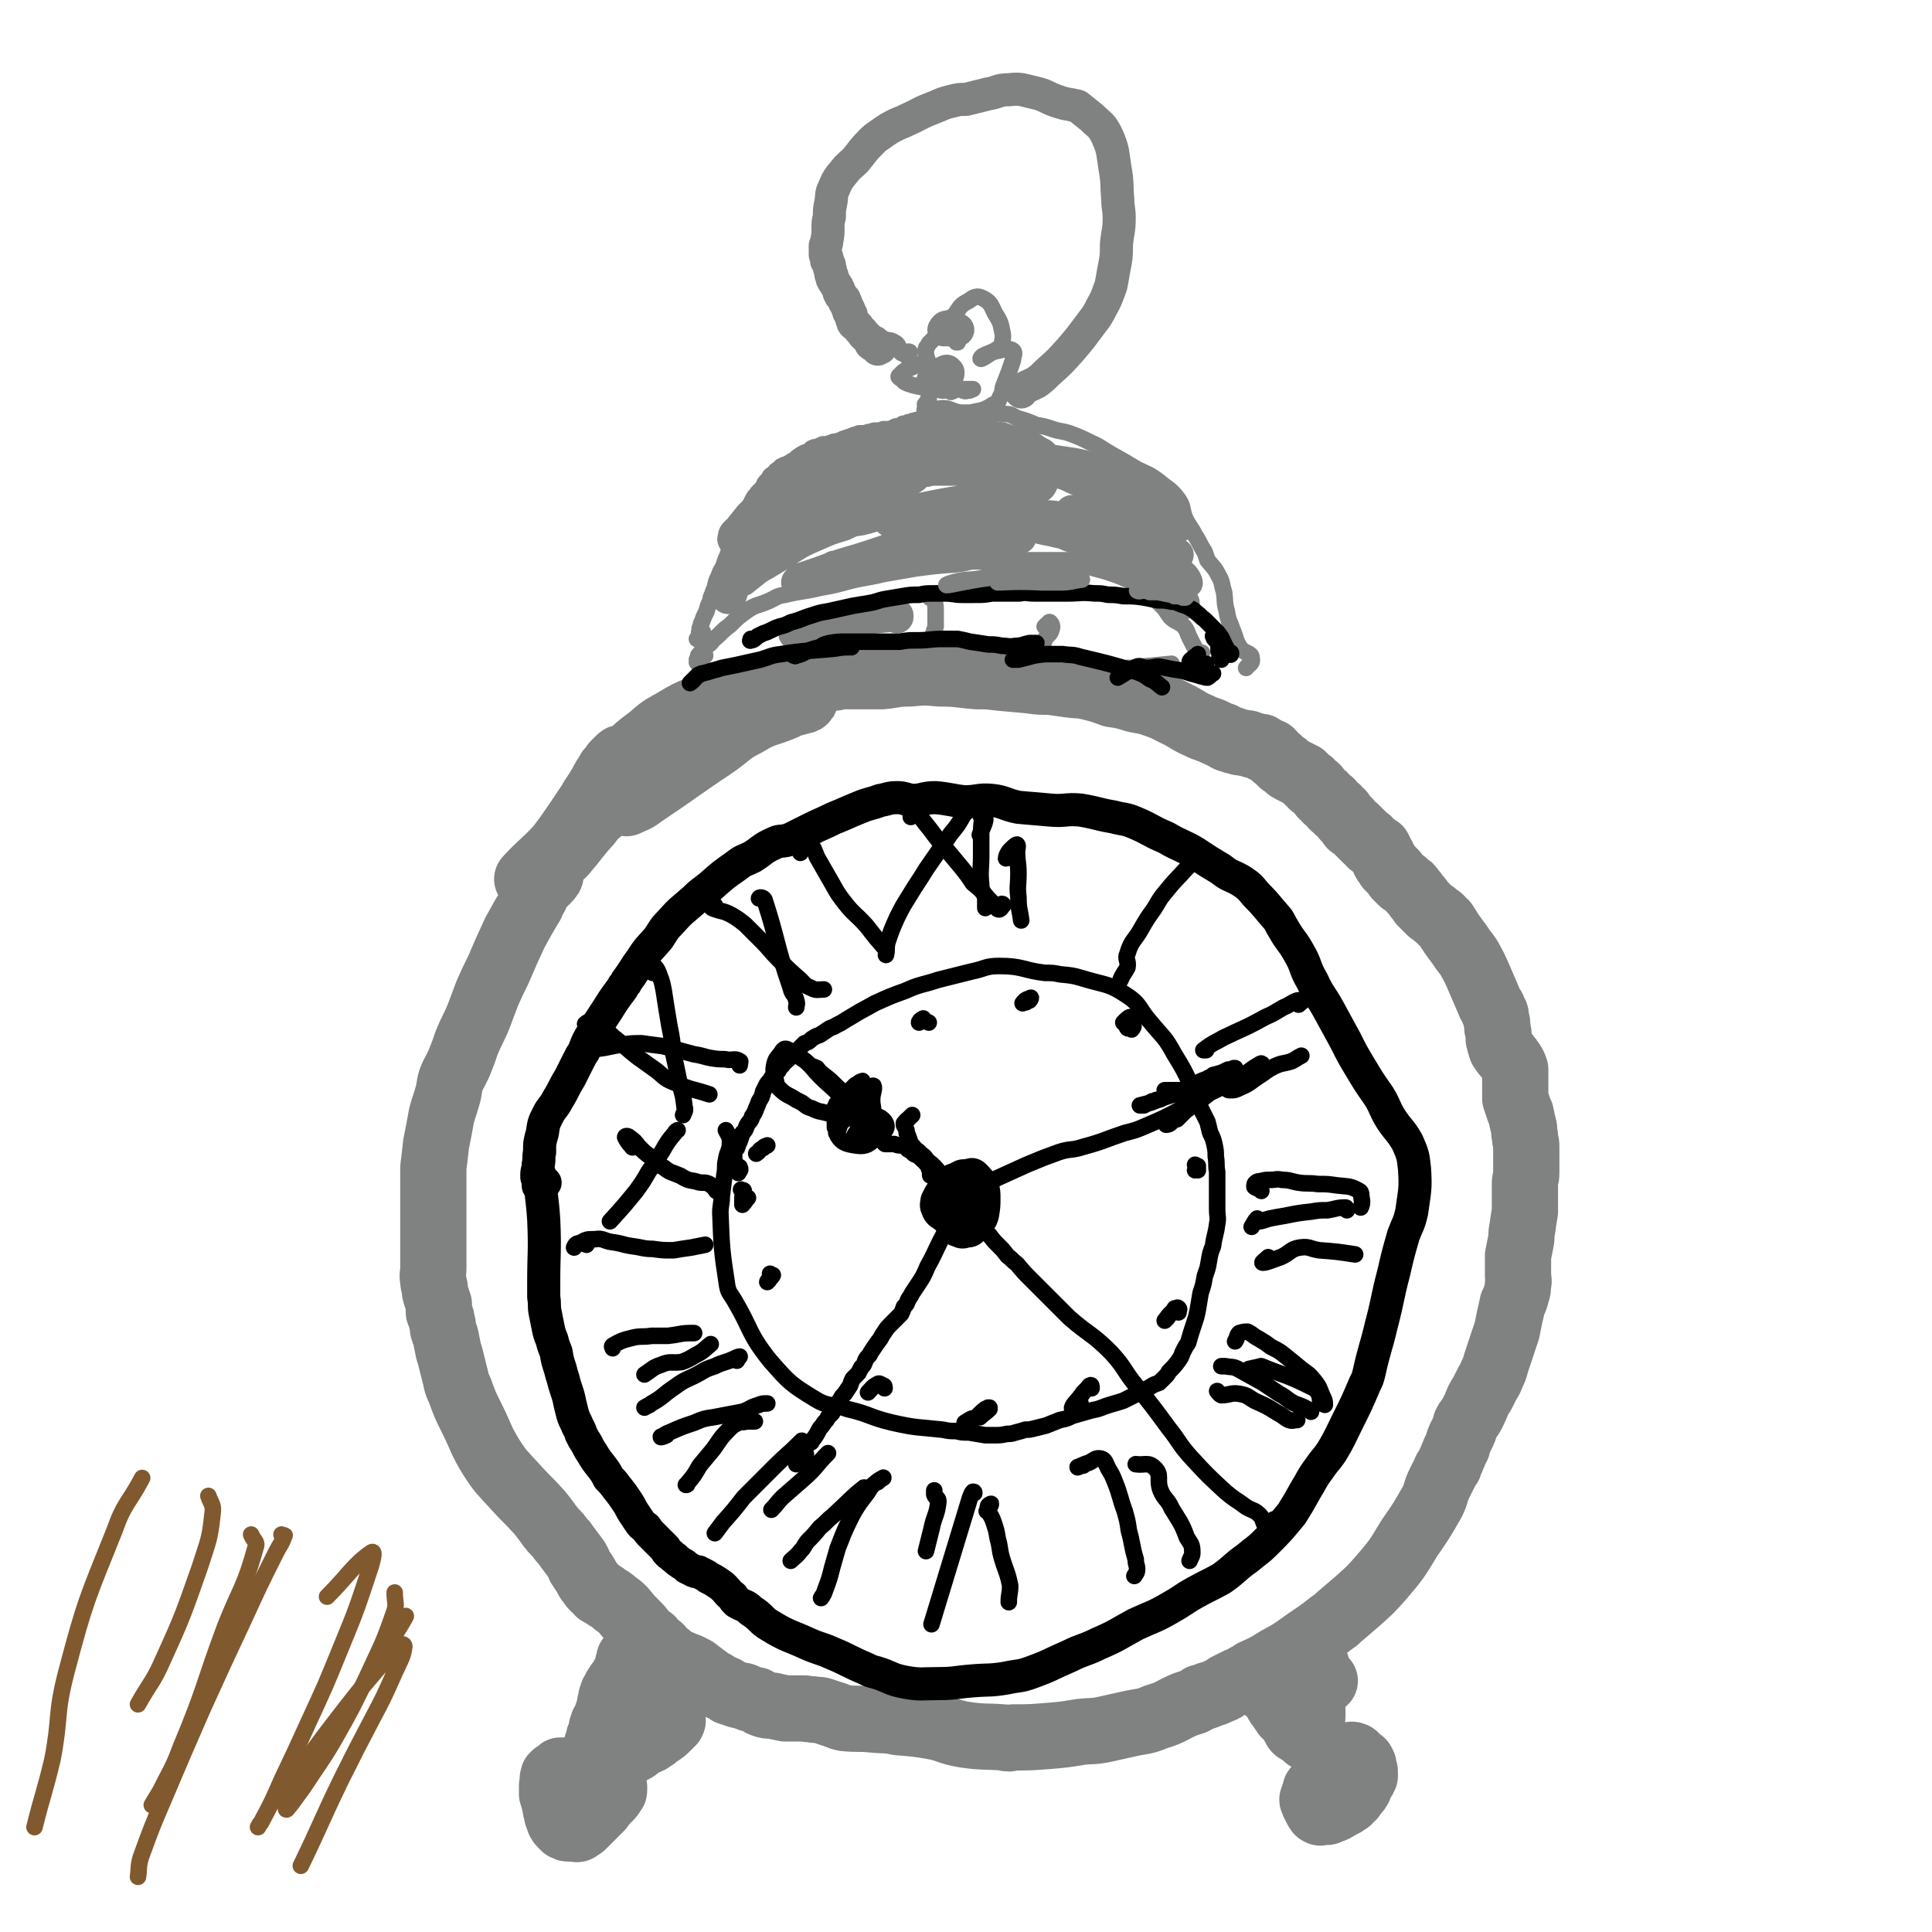 <svg viewBox='0 0 1400 1400' version='1.1' xmlns='http://www.w3.org/2000/svg' xmlns:xlink='http://www.w3.org/1999/xlink'><g fill='none' stroke='#808282' stroke-width='48' stroke-linecap='round' stroke-linejoin='round'><path d='M463,1195c0,0 0,0 0,0 0,0 0,0 0,0 2,-2 4,-4 4,-4 0,0 -2,2 -4,4 0,0 0,0 0,0 -1,0 -1,-1 -1,0 -1,0 -1,0 -1,1 -1,1 -1,1 -1,1 -1,1 -1,1 -2,3 -1,1 -1,1 -2,2 0,2 0,2 -1,4 0,2 0,2 -1,4 -1,3 -1,2 -2,4 -1,2 -1,2 -2,4 -2,2 -2,2 -3,4 -1,1 -1,1 -1,2 -1,2 -1,2 -2,3 0,1 0,1 0,2 -1,1 -1,1 -1,1 0,1 0,1 0,2 0,0 0,0 0,1 -1,1 -1,1 -1,2 0,1 0,1 0,2 -1,2 -1,2 -1,3 -1,2 -1,2 -1,3 -1,2 -1,2 -1,4 -1,1 -1,1 -2,2 0,1 0,1 -1,3 0,0 0,0 0,1 0,1 0,1 0,1 0,1 0,1 0,1 0,1 0,1 0,1 0,1 0,1 -1,2 0,0 0,0 -1,1 0,1 0,1 0,1 0,1 0,1 0,2 -1,1 -1,1 -1,1 0,1 0,0 0,1 -1,0 0,0 0,0 0,1 0,1 0,1 0,0 0,0 0,1 0,0 0,0 0,0 0,1 0,1 0,1 0,0 0,0 0,0 0,0 0,0 0,0 0,0 0,0 0,0 0,0 0,0 0,0 0,0 0,0 0,0 0,0 0,0 1,0 0,0 0,0 0,0 1,0 1,0 1,0 0,0 0,0 0,0 1,0 1,0 1,1 0,0 0,0 0,0 3,2 3,2 6,3 0,0 0,0 1,1 1,0 1,0 2,0 0,0 0,0 1,0 1,1 1,1 2,1 2,0 2,0 3,0 2,-1 2,-1 4,-3 2,-1 2,-1 4,-2 2,-1 2,-1 4,-3 2,-1 2,-1 3,-2 3,-1 3,-1 5,-2 1,-1 1,-1 3,-2 2,-2 2,-2 4,-3 3,-2 3,-2 6,-5 1,-1 1,-1 2,-2 1,-1 1,-1 1,-1 0,-1 0,-1 0,-1 1,0 0,0 0,0 0,0 1,0 0,-1 0,0 0,0 -1,-1 -1,0 -1,0 -1,0 -1,0 -1,0 -2,-1 -1,0 -1,0 -1,-1 0,0 0,0 0,-1 0,-1 0,-1 0,-2 0,-1 0,-1 1,-2 0,-1 0,-1 1,-1 0,-1 0,-1 0,-1 0,2 0,2 0,4 0,1 0,1 0,2 '/><path d='M429,1286c0,0 0,0 0,0 0,1 0,2 0,2 0,0 0,-1 -1,-1 -1,-1 -1,0 -2,0 -2,0 -2,0 -3,0 -1,0 -1,0 -2,1 -1,0 -1,0 -2,0 -1,-1 -1,-1 -1,-1 -1,-1 -1,-1 -1,-1 0,-1 0,-1 -1,-2 -1,0 -1,0 -2,-1 0,0 0,0 -1,0 -1,0 -1,0 -2,0 -2,0 -2,0 -3,0 -1,0 -1,0 -2,0 -1,1 -1,1 -3,3 0,0 0,0 -1,0 0,1 0,1 -1,1 0,1 0,1 0,1 -1,1 0,1 0,1 0,1 0,1 0,3 -1,1 -1,1 -1,2 0,1 0,1 0,3 0,1 0,1 0,3 1,3 1,3 2,7 1,2 0,2 1,5 1,2 0,2 1,4 1,3 1,4 3,6 1,1 1,1 2,2 2,1 2,1 3,1 2,0 2,0 4,0 1,0 2,1 3,0 2,-1 1,-1 3,-2 3,-3 3,-3 5,-5 2,-2 2,-2 4,-4 2,-2 2,-2 4,-4 3,-4 3,-4 6,-7 2,-2 2,-2 3,-4 1,-1 1,-1 1,-2 0,-1 0,-2 0,-2 0,-1 -1,-2 -2,-2 -6,-3 -8,-1 -13,-4 -2,-1 0,-3 0,-5 '/><path d='M920,1223c0,0 0,0 0,0 0,0 0,0 0,0 -1,0 -2,1 -3,1 0,0 0,-1 0,-2 0,0 0,0 0,0 0,0 0,0 0,0 0,0 0,0 0,1 0,0 0,0 0,0 0,0 0,0 0,0 0,0 0,0 0,0 0,0 0,0 0,0 0,0 0,0 0,0 0,0 0,0 0,0 0,0 0,0 0,0 0,0 0,0 0,0 0,0 0,0 0,0 0,0 0,0 1,1 0,1 0,0 1,1 1,0 1,0 1,1 1,0 1,0 1,1 1,1 1,1 2,2 1,1 1,1 1,2 2,3 1,3 3,5 1,1 1,1 2,3 1,1 1,1 2,3 2,2 2,2 4,4 1,1 1,1 2,3 1,1 0,1 1,2 1,1 1,2 1,2 1,1 1,1 2,1 1,1 1,1 1,1 1,1 1,0 2,0 0,0 0,1 1,1 0,0 0,0 0,0 0,1 0,1 1,2 0,0 0,0 1,1 0,0 0,0 0,0 1,0 1,0 1,0 0,0 0,0 0,0 0,0 0,0 0,-1 1,0 1,0 1,0 0,0 0,0 0,-1 0,0 0,0 0,0 1,-2 0,-2 1,-3 0,-2 0,-2 0,-3 0,-2 0,-2 0,-3 0,-2 1,-2 1,-4 0,-2 0,-2 0,-5 0,-2 0,-2 0,-4 0,-2 1,-2 0,-5 0,-2 -1,-1 -2,-3 -1,-2 -1,-2 -2,-3 -1,-1 -2,-1 -3,-2 -1,-2 -1,-2 -2,-3 -2,-1 -1,-1 -3,-2 -1,-1 -1,-1 -3,-2 -1,-1 -1,-1 -2,-1 -2,-1 -2,-1 -3,-2 -1,-1 -1,-1 -3,-2 0,-1 -1,-1 0,-2 1,-3 2,-3 4,-6 2,-2 2,-2 4,-4 '/><path d='M962,1274c0,0 0,0 0,0 0,0 0,0 0,0 0,0 0,0 1,0 0,0 -1,0 0,0 0,-1 0,0 1,0 1,-1 1,-1 1,-1 1,0 1,0 1,0 1,0 1,0 2,0 1,0 1,0 3,-1 2,0 2,0 3,0 1,0 1,0 3,0 2,0 2,-1 4,0 1,0 1,1 2,2 1,1 1,1 2,2 1,0 1,0 2,1 0,1 0,1 1,2 0,1 0,1 0,2 1,2 1,2 1,3 0,1 0,2 0,3 -1,1 -1,1 -1,2 -2,3 -2,3 -3,6 -1,2 -1,2 -3,4 -1,1 -1,1 -2,3 -2,1 -2,1 -3,3 -2,1 -2,1 -3,2 -2,1 -2,1 -4,2 -3,2 -3,2 -6,3 -2,1 -2,1 -3,1 -1,0 -1,0 -3,0 -1,0 -1,1 -2,0 -1,0 -1,-1 -1,-2 -1,0 -1,0 -1,-1 -1,-1 -1,-1 -1,-2 -1,-1 -1,-1 -1,-2 0,-1 -1,-1 -1,-2 1,-3 1,-3 2,-5 0,-2 0,-2 1,-3 1,-1 1,-1 3,-2 3,-3 3,-3 7,-6 '/><path d='M960,1218c0,0 0,0 0,0 0,0 0,0 0,0 -1,-1 -2,0 -3,-2 -3,-4 -2,-5 -3,-9 -1,-2 -1,-2 -2,-3 -1,-3 -1,-3 -2,-5 0,-1 0,-2 -1,-2 -2,1 -2,1 -3,2 '/><path d='M459,548c0,0 0,0 0,0 0,0 0,0 0,0 1,-2 3,-4 2,-4 -1,1 -3,3 -6,5 0,0 -1,0 -2,0 -1,0 -1,0 -1,0 -2,0 -2,0 -3,1 -1,1 -1,1 -2,2 -1,1 -1,1 -2,2 -1,2 -1,2 -3,4 -1,1 -1,1 -1,2 -1,1 -1,1 -2,3 -1,1 -1,1 -2,3 -1,2 -1,2 -2,4 -1,1 -1,1 -2,3 -2,3 -2,3 -4,6 -1,2 -1,2 -2,4 -1,1 -1,1 -2,3 -1,2 -1,2 -2,4 -1,1 -1,1 -2,3 -1,2 -1,2 -2,3 -1,2 -1,2 -3,4 -1,2 -1,2 -3,4 -1,3 -2,2 -3,5 -2,3 -2,3 -4,6 -2,3 -2,3 -3,5 -2,2 -2,2 -3,4 -2,4 -2,4 -4,8 -2,3 -2,3 -3,6 -1,3 -1,3 -3,6 -1,2 -1,2 -2,5 -2,3 -2,3 -3,6 -6,10 -6,10 -12,21 -6,13 -6,13 -12,27 -4,8 -4,8 -8,17 -3,8 -3,8 -6,16 -4,10 -5,10 -9,20 -2,6 -2,6 -4,11 -3,8 -4,8 -7,15 -2,6 -1,7 -3,13 -2,7 -2,6 -4,13 -2,11 -2,11 -4,21 -1,9 -1,9 -2,17 0,14 0,14 0,29 0,12 0,12 0,24 0,7 0,7 0,14 0,3 0,3 0,6 0,4 -1,5 0,9 0,2 0,2 1,5 0,3 0,3 1,6 1,3 1,3 2,6 0,3 0,3 0,6 1,3 2,3 2,6 1,3 1,3 1,6 1,3 1,3 2,6 1,5 1,5 2,10 1,3 1,3 2,7 1,4 1,4 2,8 2,7 1,7 4,13 4,11 4,11 9,21 7,14 6,15 14,28 7,11 8,11 17,21 9,10 9,9 18,19 5,6 5,7 10,13 3,3 3,3 6,7 2,2 2,2 4,5 3,4 3,4 6,8 2,3 2,3 3,6 2,3 2,3 4,6 2,3 1,3 3,5 2,3 2,3 4,5 1,1 2,1 3,3 2,1 3,1 5,3 3,2 4,2 7,5 3,2 3,2 6,5 4,5 4,5 9,10 3,3 3,3 5,6 3,3 3,3 6,5 2,3 3,3 5,5 3,2 2,3 5,5 3,2 3,3 5,4 4,3 4,2 8,4 2,1 3,1 5,2 3,2 3,1 5,3 4,3 4,3 8,6 2,2 2,2 5,3 2,2 2,2 5,3 3,1 3,1 5,3 3,1 3,1 6,2 2,1 2,0 5,1 4,2 4,2 9,3 2,1 2,2 5,3 3,1 3,1 7,1 4,1 4,1 9,2 4,0 4,0 7,0 4,0 4,0 7,0 4,1 4,0 7,1 4,0 4,0 7,1 3,1 3,1 6,2 4,1 4,2 9,3 10,1 10,0 20,1 10,1 10,0 19,2 13,1 13,1 25,3 11,2 11,4 23,6 14,2 14,1 28,2 4,1 4,1 7,0 12,0 12,0 25,-1 12,-1 12,-1 24,-3 9,-1 9,0 18,-2 9,-2 9,-2 18,-4 9,-2 10,-1 19,-5 11,-3 11,-5 21,-9 3,-1 3,-1 6,-2 2,-1 2,-1 5,-3 3,-1 3,0 6,-2 4,-1 4,-1 8,-3 3,-1 3,-1 5,-3 4,-2 4,-2 8,-4 3,-1 3,-1 6,-3 3,-1 3,-1 5,-3 9,-4 9,-4 17,-9 11,-6 11,-6 22,-14 9,-6 9,-6 18,-13 3,-2 3,-2 5,-4 7,-6 7,-6 14,-12 9,-8 9,-8 17,-17 11,-13 11,-13 20,-28 9,-13 9,-13 17,-27 3,-6 2,-7 5,-13 2,-4 2,-4 4,-8 1,-3 1,-2 3,-5 1,-3 1,-3 2,-5 1,-3 1,-2 2,-5 1,-2 1,-2 2,-4 1,-4 1,-4 3,-8 2,-4 2,-4 3,-8 2,-4 3,-4 5,-8 2,-4 2,-4 4,-9 1,-2 1,-2 3,-5 1,-2 1,-2 2,-4 1,-2 1,-2 2,-4 2,-3 2,-3 3,-6 2,-4 2,-4 3,-8 2,-6 2,-6 4,-12 1,-3 1,-3 2,-6 1,-3 1,-3 2,-6 1,-5 1,-5 2,-10 1,-4 1,-4 2,-9 2,-4 2,-4 3,-8 1,-3 1,-3 1,-7 1,-2 0,-3 0,-5 0,-3 0,-3 0,-6 0,-5 0,-5 0,-9 1,-5 1,-5 2,-10 1,-5 0,-5 1,-9 1,-7 1,-7 2,-13 0,-3 0,-3 0,-7 0,-3 0,-3 0,-6 0,-4 0,-4 0,-7 0,-4 1,-4 1,-8 0,-4 0,-4 0,-8 0,-6 0,-6 0,-11 0,-4 -1,-4 -1,-8 -1,-3 0,-4 -1,-7 -1,-4 -1,-4 -2,-9 -1,-2 -1,-2 -2,-5 -1,-3 -1,-3 -2,-6 0,-3 0,-3 0,-7 0,-3 0,-3 0,-7 0,-4 0,-4 0,-7 -1,-3 -1,-3 -3,-6 -1,-2 -2,-2 -3,-4 -2,-2 -2,-2 -4,-5 -1,-3 -1,-3 -2,-7 0,-4 0,-4 -1,-8 0,-4 0,-4 -1,-7 0,-3 0,-3 -2,-6 0,-2 -1,-2 -2,-4 -3,-7 -3,-7 -6,-14 -4,-9 -4,-10 -9,-19 -3,-5 -4,-5 -7,-10 -6,-8 -6,-8 -11,-16 -2,-1 -2,-1 -3,-3 -1,-1 -1,-1 -3,-2 -1,-1 -1,-1 -2,-2 -2,-1 -2,-1 -3,-2 -1,-1 -1,-1 -2,-2 -2,-2 -2,-2 -4,-4 -1,-2 -1,-2 -3,-4 -2,-3 -2,-3 -4,-5 -1,-2 -1,-2 -3,-3 -1,-1 -1,-1 -2,-2 -1,-1 -1,-1 -2,-1 -1,-1 -1,-1 -2,-2 -1,-1 -1,-1 -2,-2 -1,-2 -1,-2 -2,-3 -2,-2 -2,-2 -4,-4 -1,-2 -1,-2 -2,-3 -2,-3 -1,-3 -3,-6 -1,-2 -1,-2 -2,-4 -2,-1 -2,-1 -3,-2 -2,-1 -2,-1 -3,-2 -1,-2 -1,-2 -3,-3 -1,-1 -1,-1 -3,-3 -2,-2 -2,-2 -4,-4 -2,-2 -2,-2 -4,-3 -1,-2 -1,-2 -3,-4 -2,-2 -2,-2 -4,-5 -2,-1 -2,-1 -3,-3 -2,-1 -2,-1 -3,-2 -1,-2 -1,-2 -2,-3 -2,-1 -2,-1 -3,-2 -1,-2 -1,-2 -3,-3 -2,-3 -2,-2 -4,-5 -1,-1 -1,-1 -3,-2 -1,-2 -1,-2 -3,-3 -2,-2 -2,-2 -4,-4 -2,-1 -2,-1 -4,-2 -2,-1 -2,-1 -4,-2 -2,-1 -2,-1 -3,-2 -2,-2 -2,-2 -4,-3 -1,-1 -1,-1 -3,-3 -3,-2 -2,-2 -5,-5 -2,-1 -2,-1 -5,-2 -2,-2 -2,-2 -4,-2 -4,-1 -4,-1 -7,-2 -2,-1 -2,0 -5,-1 -2,0 -2,0 -4,-1 -2,0 -2,0 -3,-1 -2,0 -2,0 -4,-1 -2,-1 -2,-1 -3,-2 -3,-1 -3,-1 -5,-2 -6,-3 -6,-2 -12,-5 -7,-3 -6,-3 -13,-7 -6,-3 -6,-3 -12,-6 -5,-2 -5,-2 -11,-4 -7,-2 -7,-1 -13,-3 -7,-2 -7,-2 -14,-3 -8,-3 -8,-3 -16,-5 -8,-2 -8,-1 -15,-2 -7,-1 -7,-1 -14,-2 -8,0 -8,0 -15,-1 -11,-1 -11,-1 -22,-2 -8,-1 -8,-1 -16,-1 -13,-1 -13,-2 -27,-2 -11,-1 -11,-1 -22,0 -10,0 -10,1 -20,2 -7,0 -7,0 -14,0 -6,0 -6,0 -12,0 -4,0 -4,0 -8,1 -4,0 -4,0 -9,0 -6,1 -6,1 -13,1 -5,1 -5,1 -9,2 -5,0 -5,0 -10,1 -5,1 -5,1 -10,3 -4,1 -4,1 -9,2 -4,1 -4,1 -8,2 -14,5 -15,5 -29,11 -10,4 -10,4 -20,10 -9,5 -9,5 -17,12 -11,8 -10,8 -20,18 -7,7 -7,6 -13,14 -14,19 -13,19 -27,39 -3,4 -3,4 -6,8 -11,12 -12,11 -23,23 '/><path d='M395,639c0,0 0,0 0,0 0,0 0,0 0,0 2,-2 4,-4 4,-5 0,0 -3,3 -4,2 0,-1 0,-3 2,-6 3,-5 4,-5 8,-9 2,-2 3,-2 5,-5 7,-8 7,-9 14,-17 5,-5 4,-6 9,-10 11,-9 11,-9 22,-17 9,-7 10,-6 20,-12 23,-15 23,-15 47,-29 9,-5 9,-5 18,-9 13,-6 13,-5 26,-10 7,-2 8,-2 15,-4 1,0 3,-1 2,-1 0,0 -2,-1 -3,0 -6,2 -6,2 -11,5 -14,6 -15,4 -28,12 -12,6 -11,7 -22,15 -27,18 -27,19 -54,37 -5,4 -5,3 -11,6 '/></g>
<g fill='none' stroke='#808282' stroke-width='12' stroke-linecap='round' stroke-linejoin='round'><path d='M505,480c0,0 0,0 0,0 3,-3 6,-5 6,-5 0,-1 -4,3 -6,3 0,0 1,-2 1,-3 4,-5 4,-5 9,-9 3,-4 3,-3 6,-6 4,-4 4,-4 8,-7 6,-6 6,-6 13,-11 6,-4 7,-3 14,-6 7,-3 6,-4 13,-5 12,-3 13,-2 25,-5 11,-2 11,-2 22,-5 12,-3 12,-2 24,-5 12,-2 11,-2 23,-4 15,-2 15,-2 29,-3 10,-1 10,-3 19,-2 7,1 7,4 14,4 11,1 12,-1 23,-2 15,0 15,-2 29,0 12,1 12,2 24,5 12,4 12,4 24,10 2,1 1,2 3,3 7,6 8,6 14,12 3,3 3,4 6,8 4,4 6,3 10,7 3,4 2,4 4,8 3,6 3,6 6,11 1,2 1,3 1,5 0,1 0,3 0,3 1,-2 1,-4 2,-8 '/><path d='M675,432c0,0 0,0 0,0 0,0 0,0 0,0 0,1 -1,2 -1,1 1,0 1,-1 2,-2 0,0 0,0 0,0 1,2 1,2 1,4 1,4 1,4 1,8 0,3 0,3 0,6 0,2 0,2 0,5 -1,3 -1,3 -2,6 0,1 -1,1 -1,3 -1,1 -1,2 -1,2 0,0 1,-1 1,-1 1,0 0,0 0,1 '/><path d='M757,454c0,0 0,0 0,0 0,0 0,0 0,0 1,-1 1,-1 1,-1 2,-1 2,-3 3,-2 1,1 2,3 1,5 -1,4 -2,3 -4,6 -2,3 -1,3 -3,7 '/><path d='M800,482c0,0 0,0 0,0 -1,0 -1,0 -1,0 0,1 -1,1 0,2 2,1 2,1 5,1 7,0 7,0 13,-1 6,0 6,0 11,-1 10,-1 10,-1 21,-2 '/><path d='M505,463c0,0 0,0 0,0 2,-2 4,-4 4,-5 1,-1 -1,2 -2,1 -1,0 0,-1 0,-3 0,-2 1,-2 1,-4 1,-2 1,-2 2,-5 1,-2 1,-2 2,-4 1,-4 1,-4 3,-8 0,-2 0,-2 1,-4 1,-3 1,-3 2,-5 1,-5 1,-5 3,-9 1,-3 1,-3 3,-6 1,-3 1,-3 2,-6 1,-2 1,-2 2,-5 1,-3 1,-3 2,-6 1,-3 1,-3 3,-6 2,-5 2,-5 4,-10 2,-2 2,-2 3,-5 1,-2 1,-3 2,-5 2,-3 2,-3 4,-7 1,-2 2,-2 3,-4 2,-2 2,-2 4,-4 1,-3 1,-3 3,-5 1,-1 1,-1 2,-3 1,-1 1,-1 3,-2 1,-2 1,-2 3,-3 1,-1 1,-1 2,-2 1,0 1,0 2,-1 3,-1 3,-1 6,-3 2,-1 2,-1 4,-3 3,-2 3,-2 5,-3 3,-1 3,-1 5,-3 2,-1 2,-1 4,-1 2,-1 2,-1 4,-2 3,0 3,0 6,-1 2,-1 2,-1 4,-1 3,-1 3,-1 5,-2 3,-1 3,-1 6,-2 2,-1 2,-1 4,-1 1,-1 1,-1 2,-1 2,0 2,0 4,0 2,-1 2,-1 4,-1 2,-1 2,-1 5,-1 2,0 2,0 4,-1 1,0 1,0 2,0 1,0 1,0 3,0 2,-1 2,-1 4,-2 2,0 2,0 4,-1 1,-1 1,-1 2,-1 2,0 2,0 3,-1 1,0 1,0 2,0 1,-1 1,-1 2,-1 3,-1 3,-1 6,-1 5,-1 5,-2 10,-2 3,-1 3,0 6,0 7,0 7,0 13,-1 3,0 3,0 6,0 5,0 5,0 11,0 7,-1 7,-2 14,-1 5,0 5,1 9,3 7,2 7,2 14,5 6,1 6,1 12,3 6,2 6,1 12,3 8,3 8,3 16,7 7,3 7,4 14,8 9,5 9,5 19,11 8,4 8,3 16,9 7,6 8,5 14,13 4,6 2,7 5,14 3,6 4,6 7,12 4,6 3,6 7,12 1,3 1,3 2,6 4,5 5,5 8,11 3,5 2,6 4,12 1,7 0,7 2,14 1,7 2,7 4,13 3,7 2,8 6,14 4,4 8,3 8,7 1,4 -2,4 -4,7 '/><path d='M671,299c0,0 0,0 0,0 0,0 0,0 0,0 0,-1 -1,-1 -1,-2 1,-1 2,-1 3,-3 0,0 -1,0 -1,0 0,0 0,0 -1,0 0,0 0,1 0,0 0,0 0,0 0,0 -1,-1 -1,-1 0,-1 0,-1 0,-1 1,-2 1,-1 1,-1 1,-2 0,-1 0,-1 0,-1 0,-1 0,-1 0,-2 0,0 0,0 0,-1 0,-1 1,-1 1,-2 0,0 0,0 0,-1 0,-2 0,-2 1,-3 0,-1 0,-1 0,-2 0,0 0,0 0,0 -1,-1 -1,-1 -2,-1 0,0 0,0 0,0 -1,0 -1,0 -1,-1 0,0 0,0 0,0 0,0 0,0 0,0 -1,0 0,0 0,0 0,-1 0,-1 0,-1 -1,0 -1,0 -1,0 0,0 0,0 0,-1 0,0 0,0 0,0 0,-1 0,-1 0,-1 1,-1 1,-1 2,-1 0,0 0,0 0,-1 1,0 1,0 1,0 0,0 0,0 0,0 0,0 0,0 0,0 0,0 0,0 0,0 0,0 0,0 0,-1 0,0 -1,0 -1,-1 0,-1 0,-1 0,-2 -1,-1 -1,-1 -1,-2 0,-2 0,-2 0,-3 0,-1 0,-1 -1,-2 0,-1 0,-1 0,-3 0,-1 -1,-1 0,-3 0,-1 0,-1 1,-2 1,-2 1,-2 2,-3 1,-1 1,-1 2,-2 1,-1 1,-1 1,-1 1,-1 1,-1 2,-1 1,0 1,0 2,-1 1,0 1,0 2,0 1,0 1,-1 2,-1 2,1 2,0 4,2 3,1 3,2 5,4 0,0 -1,0 -1,0 -3,-5 -4,-6 -4,-11 0,-5 0,-5 3,-9 4,-6 4,-7 10,-10 4,-3 6,-4 10,-2 6,3 6,5 9,11 3,5 4,6 5,12 1,4 1,5 0,10 -1,3 -2,3 -5,5 -4,2 -5,2 -9,4 -1,1 -2,2 -1,2 5,-2 6,-5 13,-6 4,-1 7,-2 10,0 2,2 0,4 0,7 -3,9 -3,9 -7,19 -1,3 0,4 -2,7 -2,4 -1,5 -5,6 -8,5 -8,4 -17,6 -4,0 -4,0 -7,0 -7,-1 -8,-4 -15,-3 -3,0 -2,3 -4,5 '/><path d='M657,258c0,0 0,0 0,0 0,0 0,0 0,0 1,-2 3,-3 2,-3 -1,-1 -3,2 -5,1 -2,0 -1,-2 -3,-5 -1,-2 -1,-2 -3,-3 -3,-2 -4,-1 -7,-2 -2,-1 -2,-1 -3,-2 -1,-1 -2,-2 -2,-1 -2,6 -1,7 -2,14 '/></g>
<g fill='none' stroke='#808282' stroke-width='24' stroke-linecap='round' stroke-linejoin='round'><path d='M638,252c0,0 0,0 0,0 -1,0 -2,1 -2,1 0,-1 1,-2 1,-2 0,-1 -1,-1 -1,-1 -1,0 -1,0 -2,0 0,0 0,0 0,0 -1,0 -1,0 -1,0 -1,0 -1,0 -2,-1 0,-1 0,-1 0,-1 -1,-1 -1,-1 -1,-2 -1,-1 -1,-1 -2,-2 -1,0 -1,0 -1,-1 -1,0 -1,0 -1,-1 -1,0 -1,-1 -1,-1 0,-1 -1,-1 -1,-1 -1,-1 -1,-1 -1,-1 -1,-2 -1,-2 -2,-3 -1,-1 -1,0 -2,-1 -1,-1 -1,-1 -1,-2 -1,-2 -1,-2 -1,-3 0,-2 0,-2 -1,-3 0,-1 0,-1 -1,-1 0,-1 0,-1 0,-2 0,0 0,0 -1,-1 0,0 0,0 0,-1 -1,-1 -1,-1 -1,-2 0,-1 0,-1 -1,-1 0,-1 0,-1 0,-2 -1,-1 -1,-1 -2,-2 0,-1 0,-1 -1,-1 0,-1 0,-1 -1,-2 0,-2 0,-2 -1,-3 0,-1 0,-1 -1,-2 0,-1 -1,-1 -1,-2 -1,-1 -1,-1 -2,-3 0,-1 0,-1 0,-2 -1,-1 -1,-1 -1,-2 0,-2 0,-2 -1,-4 0,-1 0,-1 0,-2 -1,-1 -1,-1 -1,-2 0,-1 0,-1 -1,-1 0,-1 0,-1 0,-3 -1,-1 -1,-1 -1,-2 0,-1 0,-1 0,-3 0,-1 0,-1 0,-3 1,-2 1,-1 1,-3 1,-5 1,-5 1,-10 0,-4 0,-4 1,-8 0,-5 0,-5 1,-10 1,-5 0,-6 2,-10 3,-7 3,-7 8,-13 3,-4 4,-4 8,-8 5,-6 5,-7 11,-13 3,-3 3,-3 6,-5 7,-5 7,-5 13,-8 5,-2 5,-2 9,-4 7,-3 7,-4 15,-7 8,-3 8,-4 17,-6 4,-1 4,-1 9,-1 8,-2 8,-2 16,-4 7,-1 7,-3 15,-3 9,-1 9,0 18,2 9,2 8,3 16,6 6,2 6,2 12,3 2,1 2,0 4,1 5,4 5,4 10,8 6,6 7,5 11,13 5,11 4,12 6,24 2,11 1,12 2,23 0,6 1,6 1,13 0,9 -1,9 -2,19 0,9 0,9 -2,19 -1,6 -1,6 -2,11 -3,8 -3,9 -7,16 -4,8 -5,8 -10,15 -6,8 -6,8 -12,15 -8,9 -8,9 -17,17 -4,4 -4,4 -8,7 -6,3 -7,3 -12,6 0,0 1,0 1,1 '/><path d='M538,420c0,0 0,0 0,0 0,0 0,0 0,0 5,-4 5,-4 10,-8 3,-2 3,-2 5,-3 5,-3 5,-3 10,-6 8,-5 8,-5 16,-10 6,-3 6,-3 13,-6 9,-4 9,-4 19,-7 6,-3 6,-3 13,-4 13,-3 14,-6 27,-5 4,0 7,7 5,7 -5,-2 -9,-8 -19,-10 -13,-3 -14,-4 -26,0 -28,9 -29,10 -54,26 -13,8 -13,10 -22,22 -5,7 -3,8 -6,16 -1,1 -1,1 -1,1 -1,0 -1,0 -1,-1 2,-4 2,-4 3,-8 2,-4 2,-4 4,-8 2,-5 2,-5 6,-9 3,-5 3,-6 8,-10 5,-5 5,-5 11,-9 7,-5 7,-5 14,-9 11,-8 11,-8 22,-16 7,-5 7,-5 14,-10 5,-4 5,-4 9,-7 3,-2 4,-2 5,-4 0,0 -2,0 -3,0 -4,2 -4,3 -8,5 -5,3 -5,3 -11,6 -7,4 -7,4 -13,9 -7,5 -7,5 -14,10 -11,7 -11,7 -21,13 -6,3 -6,3 -12,6 -3,1 -4,2 -7,2 -1,-1 -3,-2 -2,-3 0,-3 1,-3 4,-6 4,-5 4,-5 8,-10 7,-6 7,-6 13,-12 7,-6 7,-7 14,-12 8,-6 7,-7 15,-11 11,-7 11,-6 22,-11 4,-3 4,-2 9,-4 2,0 3,-1 4,-1 0,0 0,1 -1,2 -2,2 -2,1 -4,3 -4,3 -3,3 -7,6 -5,4 -5,4 -10,8 -5,4 -5,4 -11,8 -5,3 -5,3 -11,7 -6,4 -6,4 -12,7 -3,1 -3,1 -5,2 0,0 -1,0 -1,0 2,-1 3,-2 6,-3 5,-3 5,-2 9,-4 6,-2 6,-3 12,-4 20,-6 20,-7 41,-10 18,-3 33,-5 36,-2 3,2 -13,9 -24,12 -2,1 -5,-4 -2,-5 16,-7 25,-7 39,-11 3,-1 -3,2 -6,2 -18,0 -28,0 -36,-3 -4,-1 6,-6 14,-6 32,-2 32,0 64,1 8,1 15,2 16,3 1,1 -6,1 -12,2 -6,1 -6,1 -12,1 -7,1 -7,1 -14,1 -6,0 -6,0 -13,0 -7,0 -7,0 -15,0 -2,0 -3,0 -5,0 -1,-1 -2,-2 -2,-2 1,-2 2,-2 5,-3 4,-1 4,-1 8,-2 6,-2 6,-2 12,-2 8,-2 8,-2 15,-2 8,-1 8,-1 15,-1 6,0 6,0 13,0 5,0 5,0 11,0 2,0 3,0 3,1 0,0 -1,0 -2,0 -2,1 -2,1 -5,1 -4,0 -4,0 -8,0 -3,0 -3,0 -7,1 -3,0 -3,0 -5,1 0,0 -1,0 0,0 2,1 2,1 5,2 19,5 23,3 38,10 4,2 2,8 -1,9 -39,11 -43,7 -84,16 -12,2 -19,1 -24,5 -3,2 4,6 9,6 33,-1 36,-8 66,-7 5,1 7,8 3,10 -11,8 -16,6 -32,10 -9,3 -9,2 -18,4 -11,2 -11,2 -21,3 -4,1 -4,1 -8,1 -1,0 -3,0 -2,0 2,-1 4,-2 8,-3 7,-2 7,-1 14,-2 9,-2 9,-2 17,-3 10,-1 10,-1 19,-2 10,-1 10,-1 19,-2 6,0 6,0 13,0 4,0 6,-1 8,0 1,0 -1,1 -3,2 -4,1 -4,1 -8,2 -10,2 -10,1 -21,3 -9,1 -9,1 -18,2 -10,1 -10,1 -20,2 -10,2 -10,2 -19,3 -8,2 -8,2 -16,3 -6,2 -6,2 -12,3 -7,1 -7,1 -13,2 -2,0 -2,0 -4,0 0,0 -1,0 0,0 1,0 2,0 4,-1 2,0 2,0 3,0 1,0 1,0 1,0 0,0 0,0 0,0 -1,0 -1,0 -2,1 -2,0 -2,0 -3,1 -4,2 -4,2 -7,3 -3,1 -3,1 -5,2 -3,1 -3,1 -5,2 -4,1 -4,1 -7,2 -2,0 -2,0 -3,1 -1,0 -1,0 -2,0 -1,0 -1,0 -1,0 0,0 0,0 0,0 1,-1 1,-1 2,-2 3,-1 3,-1 6,-2 18,-6 18,-7 36,-12 35,-11 34,-13 70,-21 23,-5 23,-4 47,-5 11,0 11,2 23,4 4,1 4,1 9,2 4,2 4,2 8,3 5,0 5,1 9,1 4,1 4,1 9,2 4,1 4,1 9,2 6,1 6,1 13,2 4,1 4,1 8,2 5,2 5,2 9,4 2,1 2,1 4,2 2,1 2,1 4,2 2,1 2,1 3,2 1,1 1,1 2,2 1,1 1,1 1,2 0,1 1,1 0,2 -1,1 -1,1 -3,2 -2,0 -2,0 -3,0 -2,0 -2,0 -5,-1 -2,-1 -2,-1 -3,-2 -3,-1 -3,-1 -5,-2 -3,-2 -3,-2 -6,-3 -4,-3 -4,-3 -8,-5 -5,-2 -5,-3 -10,-5 -6,-3 -6,-3 -11,-5 -7,-2 -7,-2 -14,-4 -2,-1 -2,-1 -5,-2 0,0 -1,0 -1,-1 1,0 2,0 4,0 3,1 3,2 6,3 3,1 3,1 6,2 4,2 4,2 8,3 6,2 6,2 11,3 6,1 6,1 12,2 7,0 7,0 14,1 4,1 4,1 7,2 2,0 3,0 5,1 0,0 0,0 0,1 0,0 0,0 0,0 -2,-1 -2,-1 -3,-2 -3,-1 -4,-1 -7,-3 -17,-9 -17,-10 -35,-18 -13,-6 -21,-7 -27,-10 -2,-1 5,1 10,1 14,0 21,3 27,-1 3,-2 -2,-8 -7,-12 -9,-7 -10,-5 -21,-10 -6,-2 -6,-2 -12,-5 -9,-3 -9,-3 -19,-5 -5,-1 -5,-1 -11,-2 -5,-1 -5,-1 -9,-1 -5,-1 -5,-1 -9,-1 -2,0 -2,0 -3,0 -1,0 -1,0 -1,0 1,1 1,1 3,2 2,1 2,1 5,2 3,0 3,0 7,0 5,0 5,0 10,-1 3,0 3,0 5,-1 2,-1 2,-1 3,-2 1,-2 2,-3 1,-4 -1,-2 -2,-2 -4,-3 -3,-2 -3,-2 -6,-4 -4,-1 -5,-1 -9,-3 -6,-1 -6,-1 -11,-3 -7,-1 -7,-1 -13,-2 -11,-1 -11,-1 -22,-2 -8,0 -8,0 -15,-1 -6,0 -6,0 -12,0 -7,1 -7,2 -14,3 -4,1 -4,1 -7,3 -2,1 -2,1 -4,3 -1,0 -1,0 0,1 0,1 1,1 2,3 '/><path d='M681,271c0,0 0,0 0,0 -3,3 -5,5 -5,5 0,1 2,-1 5,-3 2,-2 2,-3 5,-4 0,0 1,1 1,1 0,2 -1,2 -2,3 -1,1 -1,1 -2,3 0,0 0,0 0,1 '/><path d='M690,236c0,0 0,0 0,0 0,0 0,0 0,0 -3,1 -4,2 -6,3 0,0 1,-2 2,-2 1,0 0,1 1,2 2,0 2,-1 4,0 1,0 1,0 3,0 '/><path d='M727,376c0,0 0,0 0,0 0,0 0,0 0,0 1,-1 1,-1 2,-2 1,-1 2,-1 4,-1 2,-1 2,-1 4,-2 3,0 3,0 5,0 6,1 6,2 12,3 5,1 5,0 11,1 8,1 8,1 16,2 5,0 5,0 11,1 2,0 2,0 5,0 '/><path d='M746,344c0,0 0,0 0,0 0,0 0,0 0,0 3,-4 2,-6 6,-9 4,-2 5,-2 9,-1 19,3 20,2 39,9 19,8 19,9 35,20 11,8 9,9 19,18 '/><path d='M788,352c0,0 0,0 0,0 0,0 0,0 0,0 2,-2 2,-3 4,-3 2,0 2,1 4,2 4,2 4,2 8,4 3,3 3,3 5,6 3,4 3,4 6,8 3,4 3,4 7,8 4,4 4,4 8,8 4,3 4,3 8,7 5,4 4,6 9,10 3,2 3,0 6,0 '/><path d='M857,437c0,0 0,0 0,0 0,0 1,0 0,0 -1,0 -2,1 -2,0 -1,-1 0,-2 -1,-3 -5,-8 -4,-8 -11,-15 -11,-13 -12,-12 -24,-24 '/><path d='M650,446c0,0 0,0 0,0 0,1 0,1 0,1 0,0 0,-1 -1,-1 -2,-1 -2,0 -4,0 -11,1 -11,1 -22,3 -19,3 -19,2 -38,6 -4,1 -4,2 -9,4 '/></g>
<g fill='none' stroke='#000000' stroke-width='12' stroke-linecap='round' stroke-linejoin='round'><path d='M506,489c0,0 0,0 0,0 -3,3 -3,4 -6,6 0,0 1,-1 1,-1 2,-2 2,-2 3,-3 1,-1 1,-1 1,-1 1,-1 1,-1 2,-1 1,-1 1,-1 2,-1 4,-1 4,-1 7,-2 4,-1 4,-1 7,-2 5,-1 5,-1 10,-2 9,-2 9,-2 18,-4 7,-2 7,-3 15,-4 19,-3 19,-2 39,-4 6,-1 6,-1 12,-1 '/><path d='M575,475c0,0 0,0 0,0 0,0 0,0 0,0 1,0 1,1 2,0 5,-1 5,-2 10,-4 3,-1 3,-1 7,-2 3,-2 3,-2 7,-3 6,-1 6,-1 12,-1 4,0 4,0 9,0 4,0 4,0 8,0 5,0 5,0 10,0 6,0 6,0 12,0 6,-1 6,-1 13,-1 9,0 9,-1 18,-1 5,0 6,0 11,0 5,1 5,1 9,2 7,1 7,1 13,2 5,0 5,0 10,1 5,0 5,1 10,0 5,0 5,-1 10,-2 2,0 2,0 5,0 '/><path d='M544,463c0,0 0,0 0,0 0,0 0,0 0,0 0,1 -1,2 0,1 2,0 3,-1 5,-3 2,-1 2,-1 4,-2 3,-1 3,-1 5,-2 4,-2 4,-2 7,-3 4,-1 4,-1 8,-3 8,-2 8,-3 15,-5 6,-2 6,-2 12,-3 9,-2 9,-2 18,-4 6,-1 6,-1 12,-2 6,-1 6,-2 12,-3 6,-1 6,-1 12,-2 6,-1 6,-1 12,-1 5,-1 5,-1 10,-1 4,0 4,0 8,0 7,0 7,1 13,1 4,0 4,0 9,0 7,0 7,0 13,-1 5,0 5,0 10,0 5,0 5,0 10,0 5,-1 5,0 10,0 6,0 6,0 12,0 7,0 7,0 13,0 9,0 9,-1 19,0 5,0 5,0 10,1 5,0 5,0 11,1 8,0 8,0 15,1 5,1 5,1 10,2 5,0 5,0 10,1 4,0 4,1 7,2 3,1 4,1 7,3 2,1 2,1 4,3 3,2 3,3 6,5 2,2 2,2 4,4 2,2 2,2 4,4 2,2 2,2 4,5 0,1 0,1 1,2 1,2 1,2 1,3 1,1 1,1 2,3 0,0 0,0 0,1 1,1 1,1 3,2 0,0 0,0 0,0 0,0 0,0 0,0 0,0 0,0 0,0 0,0 0,0 0,1 0,0 0,1 -1,0 -1,0 -1,-1 -2,-1 -2,0 -2,1 -4,1 '/><path d='M734,478c0,0 0,0 0,0 2,0 2,0 4,0 9,-2 9,-3 19,-4 6,0 6,0 13,0 6,1 7,0 13,2 21,5 21,5 41,11 5,2 5,2 9,5 5,2 5,3 9,6 '/><path d='M879,461c0,0 0,0 0,0 1,1 0,1 1,2 2,2 2,2 3,3 1,1 0,2 0,3 0,1 0,1 0,1 0,1 0,1 0,1 0,0 0,0 0,1 1,1 2,1 2,2 0,1 -1,1 -1,2 -1,1 0,1 1,2 '/><path d='M810,491c0,0 0,0 0,0 0,0 0,0 0,0 7,-4 7,-5 14,-8 3,-1 3,1 7,1 5,0 5,-1 9,-1 5,1 5,1 10,2 7,1 7,1 13,3 4,1 4,1 7,2 2,0 2,1 5,1 2,-1 2,-2 4,-3 '/><path d='M868,474c0,0 0,0 0,0 -3,3 -6,4 -6,6 1,2 4,1 7,1 3,0 3,0 5,0 '/></g>
<g fill='none' stroke='#808282' stroke-width='12' stroke-linecap='round' stroke-linejoin='round'><path d='M722,407c0,0 0,0 0,0 0,0 0,0 0,0 2,-1 3,-2 5,-2 0,0 -1,1 0,1 1,0 2,0 4,0 3,0 3,0 6,0 5,0 5,0 9,0 5,0 5,0 9,0 5,0 5,0 10,0 8,0 8,0 15,0 4,0 4,0 8,0 3,0 3,-1 5,0 0,0 0,1 0,1 -1,1 -2,1 -3,2 -3,1 -3,1 -7,2 -6,2 -7,2 -14,3 -5,0 -5,0 -10,1 -9,0 -9,0 -18,1 -7,1 -7,1 -13,2 -7,0 -7,0 -13,1 -15,2 -26,5 -29,5 -2,0 9,-4 18,-4 24,-3 32,-2 48,-2 3,0 -4,2 -8,2 -11,1 -23,1 -21,2 3,0 16,-1 32,0 6,0 6,0 13,0 8,0 8,-1 16,-2 '/><path d='M851,432c0,0 0,0 0,0 0,0 0,0 0,0 4,-2 5,-4 8,-4 1,0 -1,2 -1,4 0,0 1,0 2,0 0,0 0,0 0,0 0,0 -1,0 -1,1 -1,0 -1,0 -2,0 -2,-1 -2,-1 -4,-1 -2,-1 -2,-1 -4,-1 -5,-1 -5,-1 -10,-2 -3,0 -3,0 -6,0 -2,-1 -2,-1 -5,-1 -2,0 -2,1 -4,0 0,0 0,0 0,0 2,-1 2,-1 4,-1 4,0 4,-1 8,-1 14,0 21,5 28,0 4,-3 0,-11 -6,-15 -13,-9 -16,-6 -33,-11 -5,-1 -6,0 -11,-1 '/><path d='M689,284c0,0 0,0 0,0 0,0 0,0 0,0 3,-1 3,-2 7,-2 1,0 1,1 2,1 2,1 2,0 4,0 1,0 1,0 2,-1 0,0 1,0 1,0 -1,0 -1,0 -2,0 -2,0 -2,0 -5,0 -4,0 -4,0 -8,0 -4,0 -4,0 -9,-1 -5,0 -5,0 -10,0 -6,-1 -7,-1 -13,-3 -2,-1 -3,-1 -4,-3 -2,-1 -4,-2 -2,-3 4,-5 6,-4 13,-8 '/></g>
<g fill='none' stroke='#000000' stroke-width='24' stroke-linecap='round' stroke-linejoin='round'><path d='M391,859c0,0 0,0 0,0 0,0 0,0 0,0 2,-1 4,-2 4,-2 0,0 -2,2 -4,3 -1,0 -1,-1 -1,-1 0,-3 0,-3 -1,-6 0,-1 0,-1 0,-2 0,-3 1,-3 1,-7 1,-4 0,-5 1,-9 0,-7 0,-7 2,-14 1,-7 1,-7 4,-13 3,-6 4,-5 7,-11 5,-8 4,-8 9,-16 3,-6 3,-6 6,-12 2,-4 2,-4 4,-7 2,-5 2,-6 5,-11 6,-10 6,-10 12,-19 5,-8 5,-8 11,-16 1,-3 2,-2 3,-5 6,-8 5,-8 11,-16 5,-8 6,-8 12,-15 4,-6 4,-7 9,-12 8,-9 8,-8 17,-16 6,-6 6,-5 12,-10 9,-8 9,-8 19,-15 5,-4 5,-3 11,-6 8,-5 7,-6 16,-10 4,-2 4,-1 9,-2 3,-1 3,-1 5,-2 6,-3 6,-3 12,-6 8,-4 9,-4 17,-8 10,-4 9,-4 19,-8 7,-3 7,-2 15,-5 6,-1 6,-2 12,-2 5,0 5,1 11,2 8,0 8,-2 17,-2 11,1 11,2 21,3 10,0 10,-2 20,-1 9,1 9,3 19,5 11,1 11,1 23,2 11,1 11,-1 22,0 12,2 12,3 24,5 7,2 8,1 15,4 12,5 11,6 23,11 10,6 11,5 21,11 9,6 9,6 19,12 6,5 7,4 14,8 6,4 6,4 11,10 8,8 8,9 16,18 2,3 2,4 4,7 5,9 6,8 11,17 6,10 4,11 10,21 5,11 6,10 12,21 6,11 6,11 12,22 5,10 5,10 11,20 6,10 6,10 13,20 5,8 4,9 9,17 6,9 7,8 12,17 4,9 4,10 5,19 1,15 0,16 -2,31 -2,9 -3,9 -6,17 -4,14 -4,14 -7,27 -5,19 -4,19 -9,38 -4,17 -5,17 -9,35 -1,4 -1,4 -3,8 -6,14 -6,14 -13,28 -5,10 -5,11 -11,21 -4,6 -5,6 -9,12 -6,8 -5,8 -10,16 -5,9 -5,9 -10,17 -9,11 -9,11 -19,21 -6,6 -6,5 -13,11 -10,7 -9,8 -19,15 -9,5 -10,5 -19,10 -9,5 -9,6 -18,11 -12,7 -12,6 -25,12 -13,7 -13,8 -27,14 -10,5 -11,4 -21,9 -14,6 -14,7 -28,12 -8,3 -9,2 -18,4 -12,2 -12,1 -24,2 -13,1 -13,2 -25,2 -12,0 -13,1 -24,-1 -11,-2 -11,-4 -21,-7 -4,-1 -4,-1 -8,-3 -12,-5 -12,-6 -24,-11 -9,-4 -9,-3 -18,-7 -13,-6 -14,-5 -27,-13 -7,-4 -6,-6 -14,-11 -4,-4 -5,-3 -10,-6 -2,-2 -2,-2 -3,-4 -4,-3 -3,-3 -6,-6 -2,-2 -2,-2 -5,-4 -3,-2 -3,-2 -7,-4 -1,-1 -1,-1 -3,-2 -2,-1 -2,-1 -4,-2 -2,0 -2,0 -4,-1 -2,-1 -2,-1 -4,-2 -2,-2 -2,-2 -4,-3 -3,-2 -3,-2 -5,-4 -2,-1 -2,-2 -4,-3 -2,-2 -2,-2 -3,-4 -3,-3 -3,-3 -6,-6 -2,-2 -2,-2 -4,-4 -2,-2 -2,-2 -4,-5 -3,-2 -3,-2 -5,-5 -2,-3 -2,-3 -4,-6 -2,-3 -2,-4 -4,-7 -4,-6 -4,-6 -8,-11 -3,-4 -3,-4 -6,-7 -2,-4 -2,-4 -5,-8 -4,-5 -4,-5 -7,-10 -2,-3 -2,-3 -4,-7 -2,-3 -2,-3 -4,-7 -1,-4 -2,-4 -3,-7 -2,-4 -2,-4 -3,-7 -1,-4 -1,-4 -2,-8 -1,-5 -1,-5 -3,-11 -1,-3 -1,-3 -2,-7 -1,-3 -1,-3 -2,-7 -2,-6 -2,-6 -3,-12 -2,-5 -2,-5 -3,-9 -2,-5 -2,-5 -3,-10 -1,-5 -1,-5 -2,-10 -1,-5 0,-5 -1,-11 0,-5 0,-5 0,-11 0,-22 1,-22 0,-45 -1,-16 -2,-16 -3,-33 '/><path d='M699,861c0,0 0,0 0,0 0,0 0,0 0,0 0,0 -1,0 -1,-1 1,-2 2,-2 4,-5 0,-1 0,-1 1,-1 0,-1 0,-1 1,0 2,1 2,1 4,3 1,1 1,1 2,2 1,2 2,2 2,4 0,1 0,2 -1,3 -1,2 -2,2 -3,4 -2,2 -2,2 -5,4 -3,2 -3,3 -6,4 -5,2 -5,2 -9,3 -3,0 -3,1 -5,-1 -2,-1 -3,-2 -4,-5 -1,-2 0,-3 0,-5 2,-4 2,-4 4,-7 2,-3 2,-3 5,-6 2,-2 3,-2 6,-3 3,-2 3,-2 6,-2 3,0 4,-2 6,0 3,3 4,4 6,8 1,4 1,4 1,8 0,6 0,6 -1,12 -1,4 -2,4 -4,7 -1,2 -1,2 -3,3 -2,2 -2,2 -5,2 -2,1 -3,1 -5,0 -3,-1 -3,-1 -5,-4 -2,-3 -2,-4 -3,-7 -1,-3 -1,-3 -1,-5 1,-3 1,-3 3,-5 2,-4 3,-4 6,-6 2,-1 2,-1 4,-2 2,0 2,-1 4,0 1,1 1,2 2,4 0,2 0,2 -1,5 -1,4 -1,4 -3,7 -4,5 -4,4 -9,9 '/></g>
<g fill='none' stroke='#000000' stroke-width='12' stroke-linecap='round' stroke-linejoin='round'><path d='M655,814c0,0 0,0 0,0 3,-3 4,-4 6,-6 0,0 -1,1 -2,2 -2,2 -3,2 -4,5 0,1 1,1 1,2 1,2 1,2 1,4 1,2 1,2 2,5 1,3 1,3 3,5 2,3 3,2 5,5 3,2 3,2 5,5 5,4 5,4 9,9 3,3 2,3 5,7 4,7 4,7 9,13 3,5 3,5 7,9 4,4 4,4 8,9 3,4 3,4 7,7 3,4 3,4 7,8 3,3 3,3 6,7 4,3 3,3 7,6 5,6 5,6 10,11 14,14 14,14 28,28 15,13 16,11 30,25 11,12 9,13 19,25 12,15 12,15 23,30 8,10 7,11 16,21 12,13 12,13 25,25 7,6 7,5 15,11 5,3 6,2 10,6 3,3 2,7 5,8 2,0 2,-3 5,-5 '/><path d='M683,872c0,0 0,0 0,0 4,-3 4,-5 8,-7 1,0 1,2 1,3 0,0 -1,1 0,1 0,0 1,-1 2,-2 1,-1 1,-1 2,-2 1,0 1,0 3,-1 2,-1 2,0 4,-1 9,-4 9,-4 19,-9 11,-5 11,-5 22,-10 12,-5 12,-5 23,-9 9,-3 9,-1 18,-4 15,-4 15,-5 30,-10 8,-2 8,-2 15,-5 14,-6 14,-6 27,-13 8,-4 8,-5 16,-9 7,-4 7,-3 15,-8 8,-4 8,-4 16,-9 4,-3 4,-3 9,-6 0,0 2,-1 1,0 -3,2 -4,4 -9,6 -7,4 -7,4 -15,6 -11,4 -12,3 -24,6 -6,1 -6,1 -12,3 -10,3 -10,3 -20,7 -4,1 -4,1 -8,2 0,0 0,0 0,0 1,0 1,0 1,0 1,0 1,0 2,0 1,-1 1,-1 2,-1 2,-1 2,-1 4,-2 1,0 2,0 3,-1 2,0 2,0 4,-1 1,-1 1,-1 3,-2 1,0 1,0 2,-1 0,0 0,0 1,0 0,-1 0,-1 1,-1 0,-1 0,-1 0,-1 0,0 0,0 0,0 0,0 0,0 0,0 -1,0 -1,0 -1,0 0,0 0,0 -1,0 0,0 0,0 -1,0 0,-1 0,0 0,0 0,-1 0,-1 -1,-1 0,0 0,0 0,0 0,0 0,0 0,0 0,0 0,0 0,0 -1,0 -1,0 -1,0 0,0 0,0 0,0 0,0 0,0 0,0 0,0 0,0 0,0 1,0 1,0 2,0 1,0 1,0 2,0 2,0 2,0 4,0 2,0 2,0 4,0 3,-1 3,-1 5,-2 3,-2 3,-2 6,-3 4,-2 4,-2 7,-3 3,-2 3,-1 5,-3 4,-1 4,-1 7,-2 2,-1 2,-1 4,-2 2,0 2,0 4,-1 0,0 0,0 1,0 0,0 0,0 0,0 0,0 0,0 0,1 0,1 0,1 0,1 -1,1 -1,1 -2,2 -1,1 -1,1 -2,3 -3,2 -3,2 -6,4 -3,3 -3,3 -6,5 -6,5 -6,5 -12,9 -4,3 -4,3 -8,6 -3,3 -3,3 -6,6 -3,1 -3,1 -5,3 -1,1 -3,1 -3,1 2,-2 4,-3 8,-6 2,-2 1,-3 3,-5 '/><path d='M691,885c0,0 0,0 0,0 0,0 0,0 0,0 -3,3 -4,4 -5,6 -1,0 2,-3 2,-2 -2,3 -4,5 -6,9 -5,10 -5,11 -10,20 -3,7 -3,7 -7,13 -2,3 -2,3 -4,6 -1,2 -1,2 -3,5 -1,3 -1,3 -3,5 -1,3 -1,3 -2,5 -2,2 -2,2 -4,4 -2,2 -2,2 -3,3 -3,3 -3,3 -5,6 -2,3 -2,3 -3,5 -3,4 -3,4 -5,7 -2,3 -2,3 -3,5 -2,2 -2,2 -3,4 -1,3 -1,3 -3,5 -1,2 -1,2 -2,4 -2,2 -2,2 -4,4 -1,2 -1,2 -2,5 -2,3 -2,3 -4,6 -2,2 -2,2 -3,4 -2,3 -2,3 -4,5 -1,2 -1,3 -2,5 -1,1 -1,1 -3,3 -1,2 -1,2 -2,3 -2,2 -1,2 -3,4 -1,1 -1,1 -2,3 -1,2 -1,2 -3,5 -1,1 -1,1 -2,3 -2,1 -2,1 -3,2 -1,2 -1,2 -3,4 -1,1 -1,1 -1,3 -1,1 -1,1 -2,2 -1,2 -1,2 -1,3 0,1 0,1 -1,2 0,0 0,0 0,0 2,-1 2,-2 4,-3 1,-2 1,-2 3,-4 '/><path d='M685,855c0,0 0,0 0,0 0,0 0,0 0,0 -1,1 -2,2 -3,1 -1,0 0,-2 0,-2 -1,-1 -2,0 -4,-1 -1,0 -2,0 -3,-1 -1,0 -1,0 -1,-1 0,-1 0,-1 0,-3 -1,-1 -1,-1 -1,-3 -1,-1 -1,-1 -2,-2 0,-1 -1,-1 -2,-2 -1,-1 -1,-1 -2,-2 -1,-1 -1,-1 -3,-2 -1,-1 -1,0 -2,-1 -2,-2 -2,-2 -4,-3 -1,-1 -1,-1 -2,-2 -1,-1 -2,-1 -3,-1 -2,0 -2,0 -5,-1 -1,0 -1,0 -3,0 -1,0 -1,0 -1,0 -1,0 -1,0 -2,0 -1,0 -1,0 -1,-1 0,0 0,0 0,-1 -1,0 -1,0 -2,-1 0,0 0,0 -1,-1 0,0 0,0 -1,-1 -1,0 -1,0 -1,-1 0,-1 0,-1 0,-1 -1,0 -1,0 -1,-1 0,0 0,0 0,-1 0,0 0,0 -1,0 0,-1 0,-1 0,-1 0,0 0,0 0,0 0,-1 0,-1 0,-1 0,0 0,0 0,-1 0,0 0,0 -1,-1 0,0 0,0 0,-1 -2,-1 -2,-1 -4,-2 -4,-1 -4,-1 -8,-2 -7,-1 -7,-1 -13,-3 -4,-1 -4,0 -7,-1 -7,-2 -7,-1 -13,-4 -4,-1 -4,-2 -7,-4 -2,-1 -2,-1 -4,-2 -6,-4 -7,-3 -12,-8 -3,-3 -2,-3 -3,-7 -1,-5 -2,-5 -1,-10 1,-5 2,-5 5,-9 1,-2 2,-3 3,-3 2,0 2,1 4,2 4,3 4,2 8,5 3,2 3,2 6,5 5,3 5,3 10,7 5,4 5,4 9,8 4,4 4,3 8,7 4,4 3,4 8,9 2,2 3,2 6,5 1,0 1,0 1,1 1,1 1,2 0,2 -1,1 -2,0 -4,-1 -7,-3 -7,-3 -15,-8 -2,-1 -4,-2 -4,-2 1,-1 4,0 7,2 6,2 9,5 11,5 1,0 -2,-2 -4,-4 -11,-9 -11,-9 -21,-19 -4,-4 -3,-5 -7,-10 -2,-1 -5,-2 -4,-1 5,6 7,8 16,16 9,9 11,8 19,17 1,1 0,3 -1,3 -4,0 -5,-1 -10,-2 0,0 -1,0 -1,0 0,2 0,2 -1,5 0,1 0,1 -1,2 -1,3 -1,3 -2,6 0,0 0,0 0,1 0,0 -1,0 -1,0 0,0 0,0 0,0 0,0 0,0 0,0 0,0 0,-1 0,-1 0,-2 0,-2 -1,-3 0,-1 0,-1 0,-3 0,-2 0,-2 0,-4 -1,-3 -1,-4 0,-7 0,-2 1,-2 3,-4 2,-2 2,-3 4,-5 2,-2 2,-2 3,-3 2,-2 2,-2 4,-4 1,-1 1,-1 3,-2 1,-1 1,-1 2,-1 1,-1 1,-1 1,0 1,1 1,1 1,2 1,3 1,3 1,6 1,2 0,2 1,4 0,2 0,2 1,4 1,2 1,2 2,4 2,5 2,5 3,10 0,6 3,8 -1,12 -4,4 -7,5 -13,4 -7,-1 -10,-2 -13,-7 -1,-4 0,-7 3,-10 6,-5 8,-6 15,-6 5,0 8,2 9,6 2,4 1,8 -3,11 -4,3 -13,4 -13,2 1,-5 8,-14 16,-17 4,-1 10,5 8,9 -3,6 -9,5 -18,10 '/><path d='M629,790c0,0 0,0 0,0 0,0 0,0 0,0 2,-2 4,-4 4,-3 1,2 -1,5 -1,10 0,5 1,5 1,11 '/><path d='M660,592c0,0 0,0 0,0 0,-2 0,-2 0,-3 -1,-2 -2,-2 -3,-4 0,-2 0,-2 0,-3 0,-1 0,-1 0,-1 1,0 1,0 2,0 2,2 2,2 3,4 3,4 3,4 5,7 3,4 3,4 7,9 6,8 6,8 13,16 5,6 5,6 10,12 4,5 4,5 8,11 6,5 6,5 11,11 3,3 3,3 5,5 1,1 1,3 3,3 1,0 2,-2 3,-3 0,0 0,-1 -1,-1 '/><path d='M715,580c0,0 0,0 0,0 -3,2 -4,4 -5,4 -1,-1 0,-3 0,-5 0,-1 1,-3 1,-3 -2,1 -3,3 -5,5 -4,5 -4,5 -8,10 -4,7 -4,7 -9,13 -9,13 -9,13 -18,26 -6,10 -6,9 -12,19 -5,8 -5,8 -9,16 -4,9 -4,9 -7,18 -1,5 0,5 -1,9 '/><path d='M535,850c0,0 0,0 0,0 1,-2 2,-2 1,-4 0,-1 -1,0 -2,-1 -1,0 -1,-1 -1,-2 -1,-2 -1,-2 -1,-4 0,-2 0,-2 0,-4 0,-2 1,-2 2,-3 1,-3 1,-3 2,-5 1,-3 1,-3 2,-6 2,-2 2,-2 3,-5 2,-4 3,-3 4,-7 2,-3 2,-3 3,-6 1,-2 1,-2 2,-5 2,-3 2,-3 3,-7 1,-2 1,-2 2,-4 1,-2 1,-2 3,-4 1,-2 1,-2 3,-4 1,-1 1,-1 3,-3 1,-2 1,-2 3,-4 2,-3 3,-3 6,-6 2,-2 2,-2 4,-4 3,-3 3,-3 6,-6 3,-1 3,-1 5,-3 3,-2 3,-2 6,-3 3,-2 3,-2 6,-4 3,-2 3,-1 6,-3 4,-2 4,-2 7,-4 10,-6 10,-6 21,-12 11,-5 11,-5 22,-9 11,-5 12,-4 24,-8 12,-3 12,-3 24,-6 10,-2 10,-4 20,-4 17,0 17,3 33,5 6,0 6,0 11,1 10,1 10,1 20,4 14,4 16,3 28,11 11,7 9,10 18,20 9,11 10,10 17,23 12,19 10,20 20,41 2,4 2,4 4,8 1,4 1,4 2,8 2,4 2,4 3,8 1,5 1,5 1,9 1,6 0,6 1,11 0,6 0,6 0,12 0,7 0,7 0,15 0,6 1,6 0,11 -1,8 -2,8 -3,16 -2,5 -2,5 -3,11 -1,6 -1,5 -3,11 -1,6 -1,6 -3,12 -1,6 -1,6 -2,12 -1,5 -1,5 -3,11 -2,6 -2,6 -4,13 -2,3 -2,3 -4,7 -1,3 -1,3 -3,6 -3,4 -3,4 -7,8 -1,2 -1,2 -3,4 -2,2 -2,2 -4,4 -3,1 -3,1 -5,2 -3,2 -3,2 -6,3 -3,2 -3,2 -7,4 -4,2 -4,2 -8,4 -6,2 -7,2 -13,4 -5,2 -5,2 -10,3 -7,2 -7,2 -14,4 -4,2 -4,2 -9,3 -5,2 -5,2 -10,4 -4,1 -4,1 -8,2 -4,1 -4,1 -7,1 -3,1 -3,1 -7,2 -3,1 -3,1 -6,1 -5,1 -5,1 -9,1 -4,0 -4,0 -7,0 -6,-1 -6,-1 -12,-2 -5,0 -5,0 -9,-1 -5,0 -5,0 -10,-1 -18,-2 -18,-1 -36,-5 -17,-4 -16,-6 -33,-10 -11,-4 -13,-1 -23,-7 -18,-11 -19,-12 -33,-28 -16,-20 -13,-22 -26,-44 -3,-5 -4,-5 -5,-10 -4,-26 -4,-27 -5,-53 0,-6 1,-6 1,-12 1,-8 1,-8 2,-16 1,-5 0,-6 1,-10 1,-7 3,-7 3,-13 0,-5 -1,-5 -3,-9 '/><path d='M557,928c0,0 0,0 0,0 0,0 0,0 0,0 -1,0 -1,1 -1,1 1,-2 3,-3 4,-5 0,0 -1,0 -2,-1 '/><path d='M542,868c0,0 0,0 0,0 -2,2 -2,3 -4,5 0,0 0,-1 0,-2 0,-1 0,-1 0,-3 0,-2 1,-3 1,-5 0,-1 -1,0 -2,-1 '/><path d='M548,836c0,0 0,0 0,0 0,0 0,0 0,0 3,-2 2,-3 5,-4 1,-2 2,-1 3,-2 '/><path d='M669,738c0,0 0,0 0,0 0,0 0,0 0,0 -2,1 -3,2 -3,3 0,0 1,-1 2,-1 1,0 1,0 1,0 2,0 2,0 4,1 '/><path d='M741,727c0,0 0,0 0,0 2,-2 5,-3 5,-3 0,-1 -4,1 -4,2 -1,0 1,1 2,0 2,-1 2,-3 3,-3 0,0 0,1 -1,2 '/><path d='M814,741c0,0 0,0 0,0 2,-2 4,-4 5,-4 0,0 -2,1 -3,3 0,2 0,4 1,5 1,1 3,-2 4,-2 1,0 0,2 -1,3 '/><path d='M866,844c0,0 0,0 0,0 1,1 2,1 2,1 0,1 -1,1 -2,3 0,0 0,0 0,0 1,-1 1,-1 2,-1 0,0 0,0 0,1 '/><path d='M848,952c0,0 0,0 0,0 -2,2 -3,4 -4,5 0,0 1,-1 2,-2 2,-3 2,-3 5,-6 0,-1 0,-1 1,-1 0,0 0,0 0,0 1,0 1,-1 2,0 1,1 0,1 0,3 '/><path d='M783,1017c0,0 0,0 0,0 -3,2 -7,4 -6,3 0,-2 4,-5 8,-11 1,-1 1,-1 3,-3 1,-1 1,-2 2,-2 1,-1 1,1 1,2 '/><path d='M704,1028c0,0 0,0 0,0 -2,1 -5,3 -5,3 1,0 4,-1 7,-3 4,-3 4,-4 8,-7 1,0 1,0 2,-1 1,0 1,0 1,0 0,0 0,1 0,1 -3,3 -4,3 -7,6 '/><path d='M629,1009c0,0 0,0 0,0 0,0 0,0 0,0 3,-3 3,-4 7,-6 1,-1 2,0 4,1 1,0 1,1 1,2 '/><path d='M710,605c0,0 0,0 0,0 0,0 0,0 0,0 2,-6 3,-6 4,-11 0,-2 -3,-1 -3,-2 -1,-2 0,-2 1,-3 0,0 0,-1 0,0 0,1 0,1 0,3 -1,7 -1,7 -1,14 0,7 0,7 0,14 0,10 -1,11 0,21 0,5 2,5 3,10 0,3 0,4 0,7 '/><path d='M734,618c0,0 0,0 0,0 -2,2 -4,4 -5,4 0,-1 1,-4 3,-6 2,-2 4,-4 5,-4 1,1 0,3 0,5 0,8 1,8 1,16 0,9 -1,9 0,17 0,9 1,9 2,17 '/><path d='M812,710c0,0 0,0 0,0 0,0 0,0 0,0 2,-5 3,-5 5,-9 1,-5 -2,-6 0,-10 3,-10 5,-9 10,-18 4,-7 4,-7 9,-14 4,-6 3,-6 8,-12 8,-10 8,-9 16,-18 3,-3 3,-3 7,-5 '/><path d='M874,761c0,0 0,0 0,0 0,0 0,0 0,0 -1,0 -2,0 -2,0 4,-3 5,-4 11,-7 5,-3 6,-3 12,-6 11,-5 11,-5 22,-11 7,-3 6,-3 13,-7 5,-2 5,-3 10,-5 2,0 4,-1 4,0 1,0 -1,1 -3,3 '/><path d='M888,788c0,0 0,0 0,0 2,1 1,2 3,2 4,0 4,0 8,-2 7,-3 7,-4 13,-8 5,-3 5,-4 11,-7 6,-3 7,-2 13,-4 4,-2 3,-2 7,-4 '/><path d='M914,863c0,0 0,0 0,0 0,0 0,0 0,0 -2,-2 -4,-2 -5,-3 0,-2 0,-2 1,-3 1,-1 2,-1 3,-1 4,-1 4,-1 7,-1 5,0 5,-1 9,0 6,0 6,1 12,2 7,1 7,0 14,1 7,0 7,0 14,1 8,1 9,0 16,4 2,1 1,3 2,7 0,2 0,3 -1,5 '/><path d='M907,889c0,0 0,0 0,0 0,0 0,0 0,0 2,-3 2,-4 4,-6 0,0 0,2 1,2 3,0 4,-1 8,-2 5,-1 5,-1 11,-2 10,-2 10,-2 19,-3 6,-1 6,-1 12,-1 6,-1 7,-2 13,-2 1,0 0,1 1,2 '/><path d='M919,911c0,0 0,0 0,0 -2,2 -5,4 -4,4 3,0 7,-2 13,-4 7,-3 7,-6 14,-7 7,-1 7,1 14,2 13,1 13,1 26,3 '/><path d='M895,972c0,0 0,0 0,0 0,0 0,0 0,0 2,-3 1,-4 3,-6 3,-1 4,-1 6,-1 4,2 4,3 8,5 5,3 5,3 9,6 6,3 6,3 11,7 5,4 5,4 11,9 5,4 5,3 9,8 5,6 4,7 7,13 1,2 1,3 1,5 '/><path d='M905,992c0,0 0,0 0,0 0,0 0,0 0,0 4,-1 5,-1 9,-2 0,0 -1,0 0,0 17,7 18,6 34,14 4,2 5,2 7,5 2,3 1,4 2,8 '/><path d='M885,990c0,0 0,0 0,0 0,0 0,0 0,0 2,0 2,0 3,0 5,1 5,0 9,2 9,5 9,5 18,10 6,4 6,4 12,8 6,3 5,4 11,7 5,2 6,2 11,5 1,0 1,0 1,1 '/><path d='M882,1008c0,0 0,0 0,0 0,0 0,0 0,0 1,1 1,2 3,3 6,0 7,-2 13,-1 6,1 6,2 11,5 9,4 9,4 17,9 4,2 4,3 8,5 3,1 3,0 6,0 '/><path d='M785,1062c0,0 0,0 0,0 -2,0 -5,2 -4,1 1,0 4,-2 8,-3 4,-2 5,-4 9,-3 3,1 3,3 5,7 3,5 3,5 5,10 4,10 3,10 7,21 2,7 2,7 3,14 3,11 2,11 5,21 0,4 1,4 1,7 0,3 -1,3 -2,5 '/><path d='M823,1061c0,0 0,0 0,0 0,0 0,0 0,0 7,1 9,-2 14,3 5,5 1,8 4,16 3,7 5,6 8,13 6,10 7,10 11,21 3,5 4,5 4,11 0,3 -1,3 -2,6 '/><path d='M706,1082c0,0 0,0 0,0 0,0 0,0 0,0 0,-1 0,-1 -1,-1 -1,1 -1,2 -2,4 -14,46 -14,46 -28,92 '/><path d='M715,1095c0,0 0,0 0,0 0,0 0,0 0,0 2,-3 3,-4 3,-5 1,-1 -3,1 -2,2 0,5 2,5 4,11 2,6 2,6 3,12 2,7 1,7 3,14 3,10 4,10 6,20 0,6 -1,6 -1,12 '/><path d='M677,1080c0,0 0,0 0,0 0,0 0,0 0,0 0,1 0,2 0,3 1,3 3,2 3,5 -1,10 -3,10 -5,20 -2,8 -2,8 -4,16 '/><path d='M636,1074c0,0 0,0 0,0 0,0 0,0 0,0 2,-2 5,-4 4,-3 0,0 -3,1 -6,4 -3,2 -3,3 -5,6 -3,4 -3,4 -6,8 -4,6 -4,6 -7,12 -5,10 -5,11 -9,21 -2,7 -2,7 -4,14 -2,8 -2,8 -5,16 -1,3 -1,3 -3,6 '/><path d='M624,1082c0,0 0,0 0,0 1,-2 3,-5 2,-4 -9,7 -11,10 -22,20 -5,4 -5,5 -10,9 -4,5 -4,5 -9,10 -3,4 -2,4 -5,7 -3,4 -4,4 -7,7 '/><path d='M600,1053c0,0 0,0 0,0 0,0 0,0 0,0 -9,9 -8,10 -17,18 -8,7 -8,7 -16,14 -4,4 -4,5 -8,9 '/><path d='M581,1044c0,0 0,0 0,0 -1,1 -1,1 -2,2 -8,8 -9,8 -17,16 -6,6 -6,6 -11,11 -6,6 -6,6 -12,12 -7,9 -7,9 -15,18 -3,4 -3,4 -6,8 '/><path d='M497,1076c0,0 0,0 0,0 1,0 1,0 1,-1 5,-6 5,-6 9,-13 5,-6 5,-6 10,-12 5,-7 5,-8 11,-14 3,-3 3,-3 7,-5 3,-1 3,0 6,-1 3,0 3,0 6,0 '/><path d='M483,1040c0,0 0,0 0,0 0,0 0,0 0,0 -2,1 -5,2 -4,1 1,0 3,-2 6,-3 9,-4 9,-4 18,-7 7,-3 7,-3 14,-4 10,-2 11,-2 21,-4 6,-2 5,-3 12,-5 2,-1 3,-1 6,-1 '/><path d='M467,1020c0,0 0,0 0,0 0,0 0,0 0,0 3,-2 3,-1 5,-3 9,-5 8,-6 17,-12 8,-6 9,-5 18,-10 5,-3 5,-3 11,-5 6,-3 6,-2 13,-5 2,-1 4,-2 5,-2 0,0 -1,1 -2,3 '/><path d='M467,996c0,0 0,0 0,0 6,-4 6,-5 12,-7 7,-3 7,-1 15,-2 5,-2 5,-2 10,-5 6,-3 6,-4 11,-8 '/><path d='M444,977c0,0 0,0 0,0 0,0 0,0 0,0 0,-1 -1,-1 0,-2 7,-4 8,-4 16,-6 6,-1 6,0 12,-1 6,0 6,0 12,0 9,-1 9,-2 17,-2 1,0 1,0 2,0 '/><path d='M425,902c0,0 0,0 0,0 0,0 0,0 0,0 -3,-1 -3,-2 -6,-1 -2,0 -3,3 -3,3 0,0 1,-2 4,-3 5,-3 5,-3 11,-3 6,-1 6,1 12,2 8,1 8,2 15,3 8,1 8,2 15,2 7,1 7,1 15,1 6,-1 6,-1 13,-2 5,-1 5,-1 10,-2 '/><path d='M460,831c0,0 0,0 0,0 -1,0 -2,1 -2,0 -3,-3 -4,-5 -5,-7 0,-1 2,-1 3,0 4,3 4,3 7,7 4,4 4,4 8,7 4,4 4,5 10,8 5,4 5,3 12,6 5,3 5,3 11,4 5,2 6,0 10,2 3,2 3,2 5,5 '/><path d='M491,819c0,0 0,0 0,0 -1,1 -1,0 -2,2 -5,6 -5,6 -9,13 -5,8 -5,8 -10,15 -4,7 -4,7 -9,14 -9,11 -9,11 -19,22 '/><path d='M431,744c0,0 0,0 0,0 0,0 0,0 0,0 -1,-2 0,-3 -2,-4 -2,0 -5,2 -5,2 0,0 2,-2 4,-2 4,1 4,2 7,4 5,3 5,3 9,7 9,7 9,8 18,15 7,5 7,5 14,10 6,5 6,6 14,9 11,5 12,4 24,8 '/><path d='M474,705c0,0 0,0 0,0 0,0 -1,0 -1,0 1,-2 1,-4 2,-4 1,1 2,3 3,6 2,5 2,6 3,11 2,13 2,13 4,25 2,10 2,10 3,21 2,9 2,9 4,19 2,9 3,9 4,19 1,3 0,3 -1,6 '/><path d='M424,763c0,0 0,0 0,0 0,0 0,0 0,0 2,-2 2,-3 5,-4 2,-1 2,1 4,1 9,-1 9,-2 18,-3 7,-1 7,-1 14,-1 7,1 7,1 15,2 12,3 12,3 23,6 7,1 7,2 14,3 6,1 6,0 11,1 4,0 5,-1 8,1 1,0 0,1 0,3 '/><path d='M515,657c0,0 0,0 0,0 1,0 2,-2 3,-1 0,0 -2,1 -2,2 2,1 3,1 6,2 4,1 4,1 8,3 5,3 5,3 10,7 6,6 6,6 12,12 6,6 6,7 12,13 8,8 8,8 16,15 3,3 3,4 8,6 4,2 4,1 9,1 '/><path d='M553,652c0,0 0,0 0,0 0,0 0,0 0,0 -2,-1 -3,-1 -3,-1 0,-1 3,-1 4,1 10,31 8,32 19,64 1,5 3,4 4,9 1,3 0,3 0,5 '/><path d='M580,618c0,0 0,0 0,0 0,0 0,0 0,0 1,-4 1,-5 3,-7 1,-1 3,-1 4,0 3,4 3,5 5,10 4,7 4,7 8,14 6,10 5,10 12,19 7,9 8,8 16,17 7,9 7,9 14,17 '/></g>
<g fill='none' stroke='#81592F' stroke-width='12' stroke-linecap='round' stroke-linejoin='round'><path d='M103,1071c0,0 0,0 0,0 0,0 0,0 0,0 -10,19 -13,18 -20,38 -20,50 -21,50 -35,103 -8,31 -4,32 -10,63 -6,25 -7,25 -13,49 '/><path d='M151,1084c0,0 0,0 0,0 0,0 0,0 0,0 2,6 4,6 3,13 -2,19 -3,19 -9,38 -12,34 -12,35 -27,68 -7,16 -9,16 -18,32 '/><path d='M182,1112c0,0 0,0 0,0 2,5 5,5 3,10 -8,29 -11,29 -22,57 -16,43 -14,44 -32,87 -6,16 -7,16 -15,32 -3,5 -3,5 -6,10 '/><path d='M204,1112c0,0 0,0 0,0 1,1 3,0 2,1 -2,6 -3,6 -6,12 -12,24 -12,24 -23,48 -15,32 -15,32 -30,65 -14,32 -14,32 -28,65 -9,21 -9,21 -17,43 -2,7 -1,7 -2,14 '/><path d='M237,1157c0,0 0,0 0,0 0,0 0,0 0,0 16,-16 19,-23 32,-32 3,-2 1,5 0,9 -10,30 -10,31 -22,60 -11,27 -11,27 -23,53 -10,22 -10,22 -20,43 -7,16 -7,16 -15,31 -1,1 -1,1 -2,3 '/><path d='M286,1154c0,0 0,0 0,0 0,0 0,0 0,0 0,8 2,8 -1,16 -8,23 -9,23 -19,45 -11,23 -11,23 -24,46 -10,17 -11,17 -22,34 -6,8 -7,10 -12,16 -1,1 -1,-1 0,-2 9,-16 10,-16 19,-31 '/><path d='M278,1194c0,0 0,0 0,0 0,0 0,0 0,0 8,-12 15,-23 16,-23 1,-1 -6,11 -13,21 -10,16 -10,17 -20,33 -11,18 -11,18 -23,36 -11,15 -10,15 -21,29 -6,8 -8,10 -13,15 -1,1 0,-2 0,-4 6,-10 7,-10 14,-20 16,-22 16,-22 33,-44 11,-14 11,-14 23,-28 7,-8 7,-9 15,-16 1,-2 4,-2 4,0 -1,8 -3,10 -7,19 -8,18 -8,18 -17,35 -11,21 -11,21 -22,43 -15,31 -14,31 -29,62 '/></g>
</svg>